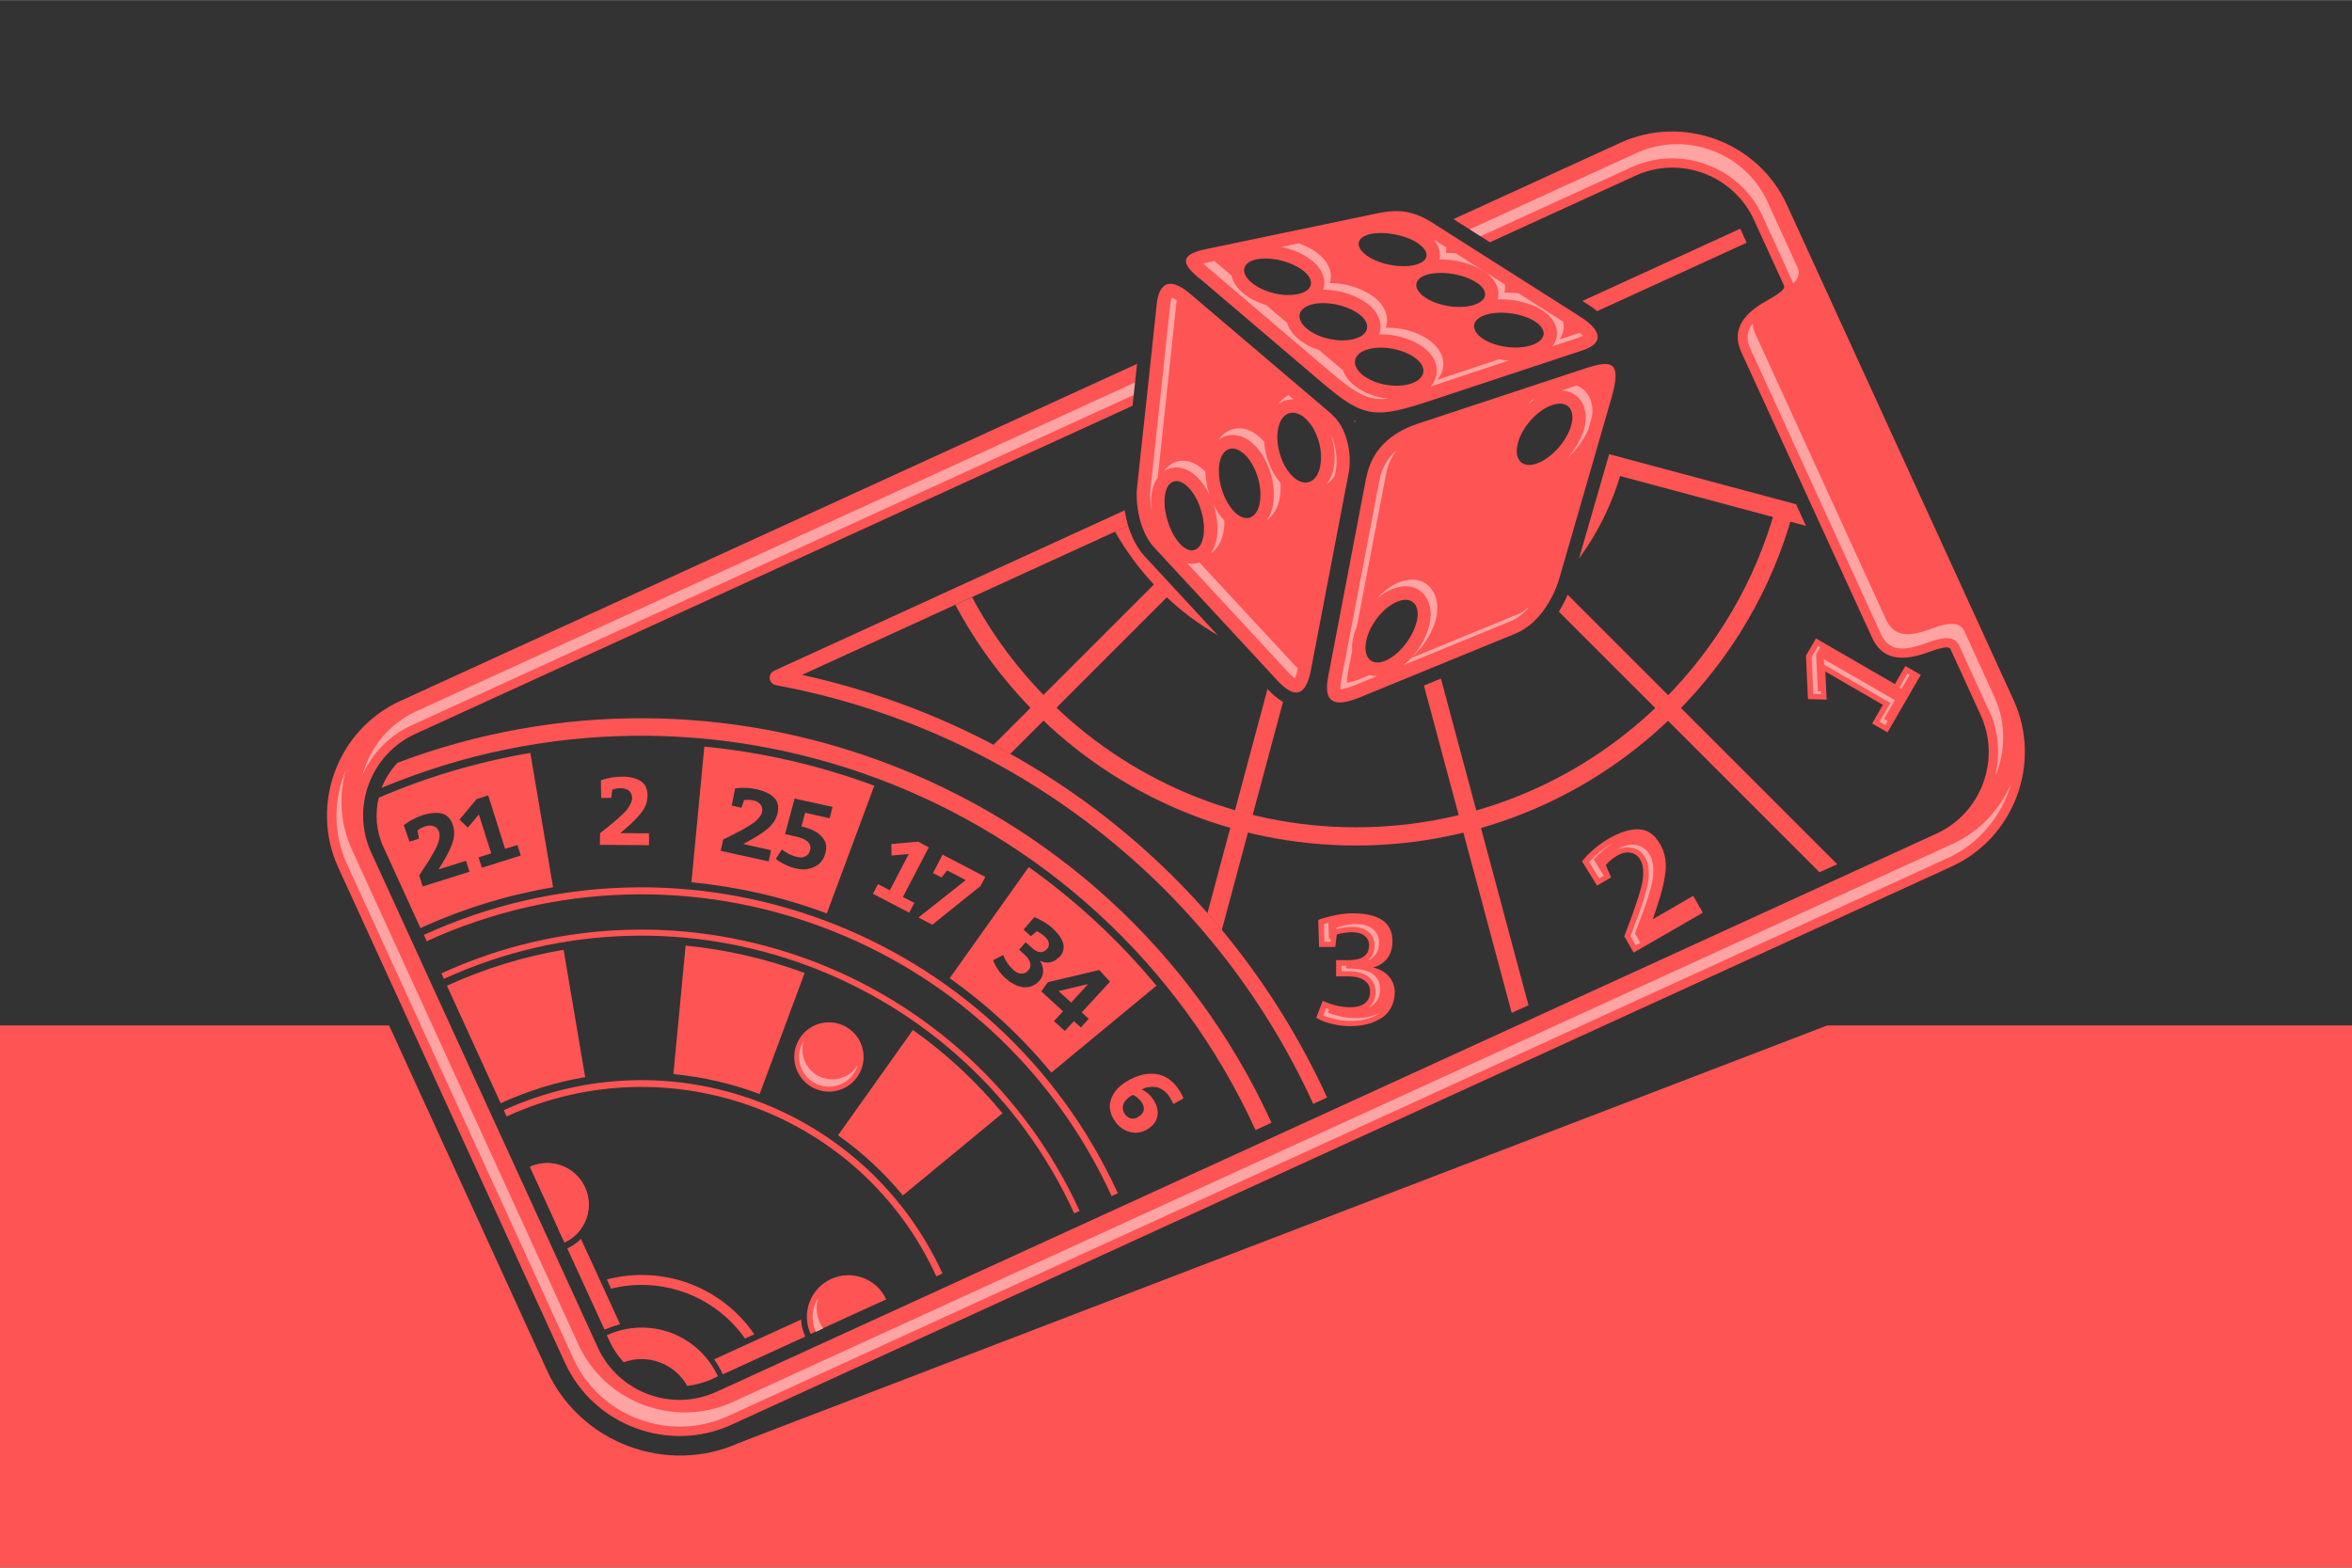 <?xml version="1.0" encoding="UTF-8"?>
<!DOCTYPE svg PUBLIC "-//W3C//DTD SVG 1.1//EN" "http://www.w3.org/Graphics/SVG/1.1/DTD/svg11.dtd">
<!-- Creator: CorelDRAW X6 -->
<svg xmlns="http://www.w3.org/2000/svg" xml:space="preserve" width="300px" height="200px" version="1.1" style="shape-rendering:geometricPrecision; text-rendering:geometricPrecision; image-rendering:optimizeQuality; fill-rule:evenodd; clip-rule:evenodd"
viewBox="0 0 14072 9380"
 xmlns:xlink="http://www.w3.org/1999/xlink">
 <defs>
  <style type="text/css">
   <![CDATA[
    .fil0 {fill:#333333}
    .fil1 {fill:#FF5454}
    .fil2 {fill:#FFA3A3}
    .fil4 {fill:#333333;fill-rule:nonzero}
    .fil3 {fill:#FF5454;fill-rule:nonzero}
   ]]>
  </style>
 </defs>
 <g id="Layer_x0020_1">
  <g id="_749606048">
   <rect class="fil0" width="14072" height="9380"/>
   <polygon class="fil1" points="0,9380 14072,9380 14072,6136 10932,6136 4426,8632 2328,6136 0,6136 "/>
   <path class="fil0" d="M3274 8203c198,433 719,627 1152,429l7299 -3340c433,-198 627,-719 429,-1152l-1356 -2963c-198,-433 -719,-627 -1152,-429l-7299 3340c-433,198 -627,719 -429,1152l1356 2963z"/>
   <path class="fil1" d="M3380 8154l-1356 -2963c-172,-376 -5,-825 371,-997l7299 -3340c376,-172 825,-5 997,371l1356 2963c172,376 5,825 -371,997l-7299 3340c-376,172 -825,5 -997,-371zm8470 -3876l-180 -394c-14,-31 -115,14 -168,30 -132,41 -242,30 -301,-98l-391 -854 -391 -854c-59,-128 5,-219 122,-292 47,-29 147,-77 133,-107l-180 -394c-123,-268 -442,-387 -710,-264l-7299 3340c-268,123 -387,442 -264,710l1356 2963c123,268 442,387 710,264l7299 -3340c268,-123 387,-442 264,-710z"/>
   <path class="fil2" d="M3431 8131l-1356 -2963c-84,-184 -80,-388 -5,-563 -44,154 -35,323 35,478l1356 2963c159,347 576,502 923,343l7299 -3340c162,-74 283,-206 349,-360 -54,190 -187,357 -379,445l-7299 3340c-347,159 -764,3 -923,-343zm8470 -3876l-180 -394c-39,-85 -172,-20 -235,0 -97,30 -186,36 -233,-68l-781 -1708c-29,-62 -18,-110 14,-150 1,20 6,41 17,64l781 1708c48,104 136,99 233,68 63,-20 196,-85 235,0l180 394c73,159 68,335 2,484 35,-129 27,-270 -32,-399zm-1172 -2560c-1,-3 -2,-6 -4,-9l-180 -394c-135,-295 -489,-427 -784,-292l-7299 3340c-136,62 -238,171 -294,300 44,-165 159,-310 324,-385l7299 -3340c295,-135 649,-3 784,292l180 394c17,37 1,68 -27,95z"/>
   <path class="fil1" d="M5402 7153l596 -492c-158,-191 -338,-358 -536,-498l-448 630c143,101 274,222 388,360zm1057 92c-331,-723 -924,-1244 -1615,-1501 -691,-257 -1480,-251 -2203,80l15 33c714,-327 1493,-333 2176,-79 682,254 1268,768 1595,1482l33 -15zm-3463 -644c165,-75 334,-127 505,-156l-129 -762c-236,40 -470,111 -698,215l321 702zm36 79c487,-223 1018,-227 1483,-54 465,173 864,524 1087,1011l37 -17c-228,-497 -635,-855 -1110,-1032 -475,-177 -1017,-172 -1515,55l17 37zm3258 -262l629 -520c-225,-272 -483,-510 -764,-710l-473 665c224,159 429,348 608,565zm1318 301c-476,-1041 -1330,-1790 -2324,-2160 -911,-339 -1940,-360 -2906,5 -41,44 -73,95 -95,150 980,-409 2035,-403 2964,-57 969,361 1801,1091 2265,2105l95 -44zm-5092 -1166c259,-118 525,-199 793,-244l-136 -804c-306,52 -610,140 -907,268 -23,96 -16,199 28,295l222 486zm36 79c777,-355 1623,-362 2365,-86 742,276 1378,835 1734,1611l37 -17c-360,-787 -1005,-1353 -1756,-1633 -751,-280 -1610,-273 -2396,87l17 37zm2395 -167l284 -764c-326,-121 -668,-200 -1017,-234l-77 812c277,27 550,89 809,186zm-845 193l-73 769c177,17 350,57 516,119l269 -724c-228,-85 -468,-140 -712,-164z"/>
   <path class="fil1" d="M5148 6238c48,104 2,227 -102,275 -104,48 -227,2 -275,-102 -48,-104 -2,-227 102,-275 104,-48 227,-2 275,102z"/>
   <path class="fil2" d="M5131 6374c-14,48 -48,90 -97,112 -90,41 -196,2 -237,-88 -26,-57 -20,-120 11,-169 -12,40 -10,84 9,125 41,90 147,129 237,88 33,-15 59,-39 77,-68z"/>
   <path class="fil1" d="M3633 7992c249,-114 544,-4 658,245l-38 17c-45,20 -91,33 -138,38 -75,-137 -240,-198 -386,-144 -32,-34 -59,-74 -79,-119l-18 -38z"/>
   <path class="fil3" d="M3632 7989c126,-57 262,-58 382,-14 120,45 223,135 281,260l-41 19c-15,7 -30,13 -46,18l79 -36c-57,-122 -158,-211 -276,-254 -118,-44 -252,-43 -375,12l36 78c-8,-14 -15,-28 -22,-42l-19 -41zm480 304c-37,-67 -96,-115 -164,-141 -68,-25 -144,-27 -216,-1l-5 -6c74,-28 153,-26 223,0 70,26 131,77 169,146l-7 1z"/>
   <path class="fil3" d="M3394 7470c31,-14 59,-34 82,-57l234 511c-31,8 -62,19 -93,32l-223 -486z"/>
   <path class="fil3" d="M4278 8136l511 -234c3,32 11,65 25,97l-487 223c-14,-30 -31,-59 -49,-85z"/>
   <path class="fil3" d="M4277 8132l511 -234 5 -2 0 5c1,16 4,33 8,49 4,16 10,31 16,46l-493 226c-7,-15 -14,-29 -22,-43 -8,-14 -17,-28 -27,-42l-2 -3 4 -2zm509 -225l-502 230c9,12 17,25 25,39 8,13 15,27 21,41l480 -220c-7,-15 -12,-30 -16,-45 -4,-15 -7,-30 -8,-45z"/>
   <path class="fil3" d="M4458 8010c-90,-128 -215,-222 -355,-274 -140,-52 -296,-63 -447,-25l-25 -55c167,-44 339,-33 493,24 155,58 292,162 389,304l-55 25z"/>
   <g>
    <path class="fil1" d="M4850 7982c-57,-125 -2,-272 123,-329 125,-57 272,-2 329,122l-453 207z"/>
    <path class="fil2" d="M4881 7968c-31,-68 -23,-144 14,-202 -14,48 -12,101 11,150 5,12 12,23 19,33l-43 20z"/>
   </g>
   <path class="fil1" d="M3378 7434c124,-57 179,-205 122,-329 -57,-125 -204,-180 -329,-123l207 453z"/>
   <path class="fil2" d="M3363 7403c68,-31 111,-93 122,-162 -21,45 -57,84 -106,106 -12,5 -23,10 -35,13l20 43z"/>
   <path class="fil3" d="M10450 1452l-5652 2586c659,144 1282,434 1818,852 552,431 1012,997 1324,1677l-83 38c-305,-667 -756,-1222 -1297,-1643 -561,-438 -1220,-733 -1915,-862 -15,-2 -29,-11 -36,-26 -11,-23 0,-50 23,-61l5780 -2645 38 83z"/>
   <path class="fil4" d="M2788 5150l21 66 -280 88 -21 -66c21,-32 37,-56 48,-73 11,-17 23,-36 35,-59 13,-22 22,-40 27,-52 5,-13 9,-26 11,-40 2,-14 1,-26 -2,-36 -5,-17 -15,-28 -30,-34 -15,-6 -31,-6 -51,0 -9,3 -17,6 -25,10 -8,4 -14,8 -18,11l-5 5 9 48 -57 18 -34 -99c36,-27 74,-47 112,-59 47,-15 86,-18 117,-10 31,8 53,32 65,70 6,18 8,37 7,56 -1,19 -6,40 -15,63 -9,23 -19,45 -31,66 -11,21 -27,47 -47,79l162 -51zm308 -93l20 62 -233 73 -20 -62 76 -24 -74 -233 -66 79 -50 -48 103 -123 69 -22 101 320 73 -23z"/>
   <path class="fil3" d="M3883 4988l0 69 -294 -2 1 -69c30,-24 52,-42 68,-55 16,-13 33,-28 52,-45 19,-17 33,-31 41,-42 9,-11 16,-22 22,-35 6,-12 9,-24 9,-35 0,-17 -6,-31 -18,-42 -12,-10 -28,-15 -48,-16 -9,0 -18,1 -27,2 -9,2 -15,3 -20,5l-6 3 -6 48 -60 0 -2 -105c43,-15 85,-22 125,-22 49,0 87,9 114,27 27,17 40,46 40,86 0,19 -4,38 -10,56 -7,18 -18,36 -34,55 -16,19 -32,37 -50,53 -17,16 -40,37 -69,61l170 1z"/>
   <path class="fil4" d="M4614 5086l-15 68 -287 -63 15 -68c34,-17 60,-30 78,-39 18,-9 38,-20 60,-33 22,-13 38,-24 49,-32 11,-9 21,-18 29,-29 9,-11 14,-21 16,-32 4,-17 1,-32 -9,-44 -10,-13 -24,-21 -44,-25 -9,-2 -18,-3 -27,-3 -9,0 -16,0 -20,0l-7 1 -16 46 -58 -13 20 -103c45,-6 87,-4 127,5 48,11 83,27 106,50 23,23 30,54 21,93 -4,19 -11,36 -22,52 -10,16 -25,32 -44,47 -19,15 -39,29 -59,41 -20,12 -47,27 -80,45l166 37zm27 53l37 -56c30,23 61,38 93,45 18,4 35,3 49,-5 14,-7 23,-19 27,-37 5,-21 -1,-38 -16,-51 -15,-13 -40,-24 -74,-31l-60 -13 57 -213 227 50 -17 68 -147 -33 -22 82c54,12 93,31 119,58 26,27 35,58 26,95 -9,41 -30,70 -64,87 -34,17 -71,21 -111,12 -22,-5 -44,-12 -64,-22 -21,-10 -36,-18 -46,-26l-14 -11z"/>
   <path class="fil3" d="M5470 5403l-30 58 -217 -113 30 -58 71 37 113 -217 -103 9 -1 -69 160 -14 64 34 -155 297 68 35zm168 -290l257 134 -28 54 -289 232 -83 -43 283 -224 -111 -58 -34 42 -51 -26 57 -110z"/>
   <path class="fil4" d="M6338 5725c-16,18 -35,29 -55,33 -20,4 -41,1 -62,-10 14,20 21,41 20,63 0,22 -8,41 -22,57 -15,16 -32,28 -50,34 -18,6 -36,7 -54,4 -18,-4 -36,-10 -52,-19 -17,-9 -33,-21 -49,-35 -16,-15 -30,-31 -42,-49 -12,-18 -20,-32 -24,-42l-6 -16 60 -30c14,35 34,63 58,86 17,16 33,24 49,25 16,1 30,-5 43,-19 12,-13 16,-28 12,-44 -4,-17 -15,-34 -34,-51l-33 -30 40 -44 35 32c36,33 67,36 92,9 10,-11 13,-23 11,-36 -2,-14 -11,-27 -25,-40 -6,-6 -13,-11 -21,-16 -8,-5 -14,-9 -19,-12l-7 -3 -35 30 -44 -40 65 -75c45,20 82,42 109,68 72,66 85,124 39,174zm176 371l-47 52 -42 -38 -54 59 -65 -59 54 -59 -130 -119 39 -55c183,-43 286,-68 308,-73l64 70 -169 184 42 38zm-180 -165l75 68 101 -111 -176 42z"/>
   <path class="fil3" d="M7021 6606c-5,-11 -12,-24 -22,-40 -12,-20 -27,-35 -43,-45 -16,-10 -31,-16 -45,-17 -14,-1 -27,-1 -39,1 -12,2 -22,4 -29,8l-11 6c29,14 52,35 70,63 20,31 28,63 23,94 -5,32 -24,58 -57,79 -34,22 -70,28 -109,18 -38,-10 -69,-34 -92,-70 -27,-42 -34,-84 -20,-124 13,-41 42,-75 87,-104 62,-39 121,-55 179,-49 58,7 106,40 144,100 5,8 10,17 14,25 4,8 7,14 8,17l1 5 -59 33zm-243 -55l-12 7c-25,16 -41,34 -46,52 -5,18 -3,36 8,53 10,16 23,25 38,29 15,4 31,0 46,-10 35,-22 41,-51 19,-86 -6,-9 -13,-17 -22,-25 -9,-7 -16,-13 -22,-15l-9 -5z"/>
   <path class="fil1" d="M3378 7434c124,-57 179,-205 122,-329 -57,-125 -204,-180 -329,-123l207 453z"/>
   <path class="fil1" d="M3363 7403c68,-31 111,-93 122,-162 -21,45 -57,84 -106,106 -12,5 -23,10 -35,13l20 43z"/>
   <path class="fil3" d="M7261 3295l-202 202c177,165 383,280 600,347l74 -275c-171,-54 -333,-145 -472,-273zm1784 2767l-559 -2085c-123,29 -249,43 -375,43 -126,0 -252,-14 -375,-43l-426 1588c-28,-34 -57,-68 -86,-101l406 -1515c-236,-71 -458,-196 -649,-375l-937 937c-33,-19 -66,-37 -100,-54l960 -960c-92,-98 -169,-204 -233,-316l100 -46c58,101 128,196 210,285l202 -202c-58,-63 -109,-131 -151,-202l100 -46c46,75 102,145 166,210 224,224 519,337 813,337 294,0 588,-112 813,-337 162,-162 265,-360 311,-568l1511 405 59 129 -1112 -298c-71,236 -196,458 -375,649l1674 1674 -106 48 -1646 -1646c-191,179 -414,304 -649,375l554 2067 -101 46zm-1206 -2466l-74 275c114,26 230,39 347,39 116,0 233,-13 347,-39l-74 -275c-90,20 -181,30 -273,30 -92,0 -183,-10 -273,-30zm651 -28l74 275c218,-66 424,-182 600,-347l-202 -202c-140,128 -301,219 -472,273zm550 -350l202 202c165,-177 280,-383 347,-600l-275 -74c-54,171 -145,333 -273,472z"/>
   <path class="fil3" d="M8331 5633c0,39 -10,73 -30,100 -20,27 -48,46 -86,56 39,9 70,26 94,53 24,27 36,58 36,93 0,36 -8,68 -23,95 -15,27 -35,49 -61,64 -26,16 -54,27 -84,35 -31,7 -63,11 -98,11 -35,0 -70,-4 -104,-12 -34,-8 -59,-16 -75,-25l-25 -13 39 -102c55,26 110,39 165,39 38,0 67,-8 87,-24 20,-16 31,-39 31,-70 0,-28 -11,-51 -34,-67 -23,-16 -55,-24 -97,-24l-72 0 0 -97 77 0c80,0 120,-30 120,-90 0,-23 -9,-42 -27,-56 -18,-14 -43,-21 -75,-21 -14,0 -28,1 -43,3 -15,2 -27,4 -36,7l-12 4 -9 74 -97 0 -5 -162c76,-26 145,-39 206,-39 158,0 238,55 238,166z"/>
   <path class="fil3" d="M10132 5363l56 98 -414 239 -56 -98c22,-58 39,-102 50,-133 11,-31 23,-66 36,-106 12,-40 20,-71 24,-93 3,-22 4,-45 3,-67 -2,-22 -7,-41 -16,-57 -14,-25 -34,-39 -59,-44 -25,-5 -52,1 -81,18 -13,7 -25,16 -36,25 -11,9 -19,17 -24,23l-7 9 31 73 -84 49 -90 -146c48,-56 101,-101 158,-134 69,-40 130,-59 182,-57 52,2 95,32 127,88 16,27 26,56 31,87 5,30 5,66 -2,105 -6,40 -15,78 -26,115 -11,37 -26,85 -46,143l240 -139z"/>
   <polygon class="fil3" points="11400,3985 11492,4038 11293,4382 11201,4329 11265,4217 10921,4018 10929,4186 10817,4183 10805,3923 10865,3820 11337,4093 "/>
   <path class="fil2" d="M11412 4030l-49 84 13 8 49 -84 -13 -8zm-522 -157l-13 -8 -38 66 10 221 46 1 -1 -17 -18 0 -10 -221 24 -42zm24 104l396 229 -65 112 35 20 14 -24 -22 -13 65 -112 -425 -245 2 33z"/>
   <path class="fil2" d="M9648 5045l-7 4c-50,29 -94,66 -133,109l60 98 31 -18 0 0 -4 2 -60 -98c34,-37 71,-69 113,-96zm21 43c29,-15 60,-22 93,-16 36,6 64,28 82,60 12,22 18,46 20,71 2,25 1,50 -3,74 -5,32 -15,66 -25,98 -11,36 -23,72 -36,107 -15,40 -30,79 -45,119l32 56 357 -206 0 0 -330 190 -32 -56c15,-39 30,-79 45,-119 13,-35 25,-71 36,-107 10,-31 20,-65 25,-98 4,-25 5,-49 3,-74 -2,-25 -7,-49 -20,-71 -18,-32 -46,-53 -82,-60 -36,-7 -71,3 -103,22 -6,3 -12,7 -18,11z"/>
   <path class="fil2" d="M7921 5529c1,35 2,70 3,106 12,0 24,0 36,0 1,-5 1,-11 2,-16 -4,0 -7,0 -11,0 -1,-32 -2,-65 -3,-97 -9,3 -18,5 -28,8zm74 31c2,-1 4,-1 7,-2 13,-4 27,-6 40,-8 16,-2 32,-4 48,-4 34,0 68,7 95,28 26,20 39,49 39,82 0,42 -15,71 -39,90 40,-17 66,-51 66,-107 0,-33 -13,-62 -40,-82 -27,-21 -61,-28 -95,-28 -16,0 -32,1 -48,4 -13,2 -27,4 -40,8 -11,3 -22,7 -33,10 0,3 -1,6 -1,8zm59 219c-9,0 -18,0 -27,0 0,11 0,21 0,32 13,0 26,0 39,0 40,0 83,7 116,30 32,22 48,55 48,93 0,38 -13,72 -43,96 10,-4 19,-10 27,-16 30,-24 43,-58 43,-96 0,-39 -16,-71 -48,-93 -2,-1 -4,-2 -5,-4 -49,-23 -97,-26 -150,-26 0,-5 0,-10 0,-15zm-102 261c-6,-2 -12,-4 -19,-7 -5,14 -11,28 -16,43 20,10 46,16 67,21 31,8 63,12 96,12 30,0 60,-3 90,-10 26,-6 52,-17 75,-31 3,-2 7,-4 10,-7 -18,9 -37,16 -57,21 -29,7 -60,10 -90,10 -32,0 -64,-4 -96,-12 -21,-5 -47,-12 -67,-21 3,-7 5,-13 7,-20z"/>
   <path class="fil3" d="M10728 3065c-126,460 -370,871 -698,1199 -491,491 -1169,795 -1918,795 -749,0 -1427,-304 -1918,-795 -189,-189 -351,-407 -478,-645l100 -46c121,227 275,433 456,614 471,471 1122,763 1841,763 719,0 1370,-291 1841,-763 314,-314 549,-709 670,-1150l105 29z"/>
   <g>
    <path class="fil1" d="M7124 3216c-49,-57 -93,-118 -131,-182l-180 83c49,85 107,165 172,239l140 -140zm1976 0l140 140c130,-148 229,-320 293,-506l-191 -51c-54,153 -135,295 -241,418zm-557 381l51 191c187,-63 358,-163 506,-293l-140 -140c-123,106 -264,188 -418,241zm-672 51l-51 191c96,19 194,29 293,29 98,0 196,-10 293,-29l-51 -191c-80,15 -160,22 -241,22 -81,0 -162,-8 -241,-22zm-608 -292l-140 140c148,130 320,229 506,293l51 -191c-153,-54 -295,-135 -418,-241z"/>
    <path class="fil0" d="M9613 2097c30,2 59,10 83,30 80,65 46,194 22,277 -103,357 -206,713 -309,1070 -46,159 -152,326 -310,390 -312,128 -624,256 -936,384 -158,65 -270,34 -297,-81 -66,85 -170,78 -281,-43 -245,-265 -491,-530 -736,-795 -96,-104 -139,-284 -124,-423 39,-367 78,-733 118,-1100 15,-144 92,-206 189,-189 -11,-22 -16,-46 -13,-72 10,-89 104,-121 179,-137 342,-71 684,-143 1025,-214 162,-34 267,-15 406,74 290,184 579,368 869,552 76,48 170,128 140,230 -5,16 -13,31 -22,44zm-1334 451c-63,4 -119,-6 -179,-32 28,51 45,110 53,169 32,-54 75,-100 126,-137z"/>
    <g>
     <path class="fil1" d="M7176 1664c245,209 490,417 735,626 255,217 319,216 669,100 297,-98 594,-197 891,-295 95,-31 145,-98 -20,-203 -290,-184 -579,-368 -869,-552 -120,-77 -203,-93 -346,-63 -342,71 -684,143 -1025,214 -182,38 -113,108 -36,174zm1309 -207c74,50 65,107 -20,128 -85,21 -214,-4 -287,-56 -73,-52 -64,-110 21,-129 84,-19 213,6 287,56zm351 234c74,50 64,110 -24,135 -87,25 -217,3 -290,-50 -73,-52 -62,-113 23,-135 86,-22 216,0 290,50zm351 234c74,50 63,113 -27,141 -89,28 -220,9 -293,-43 -73,-52 -61,-116 27,-141 88,-26 219,-6 293,43zm-1390 -306c71,56 60,118 -26,139 -86,21 -212,-8 -282,-67 -70,-58 -58,-121 26,-139 84,-19 210,11 282,67zm337 262c71,56 58,121 -29,146 -87,25 -215,-2 -285,-60 -70,-58 -57,-123 29,-146 86,-22 213,5 285,60zm337 263c71,56 57,124 -32,152 -89,28 -218,4 -288,-54 -70,-58 -56,-126 32,-152 88,-26 216,-1 288,54z"/>
     <path class="fil1" d="M7969 2479c-283,-241 -566,-481 -849,-722 -145,-123 -189,-31 -199,60 -39,367 -78,733 -118,1100 -11,103 17,266 103,359 245,265 491,530 736,795 105,113 171,97 202,-66 75,-392 150,-784 225,-1175 21,-109 -8,-272 -101,-350zm-69 307c-19,100 -91,131 -160,70 -69,-61 -111,-189 -94,-287 17,-98 88,-129 159,-70 71,59 114,188 94,287zm-362 218c-16,98 -83,125 -149,62 -66,-63 -108,-192 -94,-288 14,-96 81,-123 149,-62 68,62 110,190 94,288zm-337 198c-14,95 -76,120 -139,54 -63,-66 -104,-195 -93,-288 12,-94 74,-118 139,-54 65,63 106,193 93,288z"/>
     <path class="fil1" d="M8174 2858c-76,396 -151,792 -227,1188 -18,93 -21,213 185,128 312,-128 624,-256 937,-384 130,-54 223,-198 263,-338 103,-357 206,-713 309,-1070 65,-225 1,-230 -163,-176 -331,109 -662,219 -993,328 -179,59 -281,170 -310,323zm1227 -315c-26,96 -118,199 -206,230 -87,31 -139,-22 -114,-120 24,-97 117,-200 206,-230 89,-30 140,23 114,120zm-925 1174c-22,98 -107,204 -189,237 -82,33 -133,-20 -113,-119 20,-99 105,-205 190,-237 84,-32 135,21 113,119z"/>
    </g>
    <g>
     <path class="fil2" d="M8236 4045c-15,0 -29,-2 -42,-6l-53 22c-14,6 -58,22 -82,23 -2,-18 4,-49 6,-62l25 -130c-2,-23 0,-47 5,-72 5,-23 12,-47 23,-71l175 -915c11,-57 34,-104 65,-142 -53,44 -90,104 -105,182 -76,396 -151,792 -227,1188 -2,13 -8,44 -6,62 23,-1 67,-17 82,-23 45,-18 90,-37 135,-55zm0 -461c30,-26 63,-48 98,-61 154,-59 253,61 219,212 -15,66 -53,137 -103,194 70,-62 125,-152 143,-234 34,-150 -66,-270 -219,-212 -51,19 -99,56 -138,101zm208 352c-14,15 -28,29 -44,42 212,-87 425,-174 637,-261 42,-17 79,-47 111,-84 -22,18 -45,33 -71,44l-634 260zm1059 -1368l22 -76c13,-88 -25,-160 -92,-186l-90 30c108,5 169,105 135,229 -16,59 -52,120 -97,172 52,-47 96,-107 122,-168zm-364 -147c13,-12 27,-23 42,-33l-15 5c-9,9 -18,18 -27,28z"/>
     <path class="fil2" d="M6892 3062c-5,-36 -6,-72 -2,-105 5,-40 18,-74 37,-100l113 -1061c-10,-7 -20,-13 -29,-16 -6,13 -9,36 -10,46 -39,367 -78,733 -118,1100 -4,40 -1,88 9,136zm73 -243c55,-37 132,-30 199,37 29,28 54,65 73,106 -15,-45 -24,-93 -25,-138 -3,-3 -6,-6 -8,-9 -86,-84 -186,-73 -239,3zm329 -191c56,-39 134,-36 204,28 91,83 139,240 119,361 -6,38 -20,71 -39,97 39,-28 69,-76 79,-137 5,-28 6,-58 3,-89 -56,-64 -90,-157 -97,-246 -8,-9 -17,-18 -26,-26 -89,-81 -190,-65 -244,12zm30 485c-26,-27 -48,-61 -65,-98 22,66 30,137 22,198 -6,39 -19,72 -36,97 39,-26 67,-74 77,-137 3,-19 4,-39 3,-60zm-148 252c-23,8 -47,10 -73,5 200,216 400,431 599,647 8,9 29,30 45,41 8,-16 14,-42 18,-59 -10,-9 -18,-18 -23,-23l-567 -612zm810 -518l6 -33c11,-60 3,-146 -28,-211 21,65 27,136 15,197 -7,38 -22,71 -41,97 18,-13 34,-30 48,-51zm-338 -430c27,-19 58,-29 91,-28l-29 -25c-24,12 -45,30 -62,53z"/>
     <path class="fil2" d="M8575 1429c34,39 46,83 37,123 94,-2 198,25 268,72 71,47 96,111 81,167 94,-4 199,20 270,68 91,60 105,147 59,212 52,-17 104,-35 156,-52 5,-2 16,-6 25,-10 -5,-6 -12,-12 -20,-18l-121 40c23,-32 31,-70 22,-107l-266 -169c-29,-4 -57,-5 -85,-4 4,-16 5,-32 3,-49l-295 -187c-19,-2 -39,-3 -58,-2 2,-11 3,-21 3,-32l-80 -51zm-803 26l-105 22c67,14 132,42 179,79 67,52 90,120 71,177 94,0 198,32 266,85 69,53 90,123 69,182 95,-2 199,28 268,81 90,70 97,165 40,231 156,-52 312,-103 467,-155 -19,-2 -38,-4 -57,-8l-371 123c57,-66 50,-161 -40,-231 -69,-54 -173,-83 -268,-81 21,-59 0,-128 -69,-182 -68,-53 -172,-85 -266,-85 19,-57 -4,-125 -71,-177 -32,-25 -72,-45 -114,-61zm-506 106l-37 8c-6,1 -18,4 -30,7 11,11 24,21 30,27 245,209 490,417 735,626 153,130 228,169 338,156 -75,-9 -149,-37 -202,-81 -33,-27 -54,-58 -65,-89 -10,-8 -20,-17 -31,-26l-111 -94c-46,-15 -90,-37 -124,-66 -35,-29 -58,-63 -68,-97l-125 -107c-52,-16 -101,-40 -138,-71 -38,-32 -62,-69 -70,-106l-100 -85 -2 -2z"/>
    </g>
   </g>
  </g>
 </g>
</svg>

